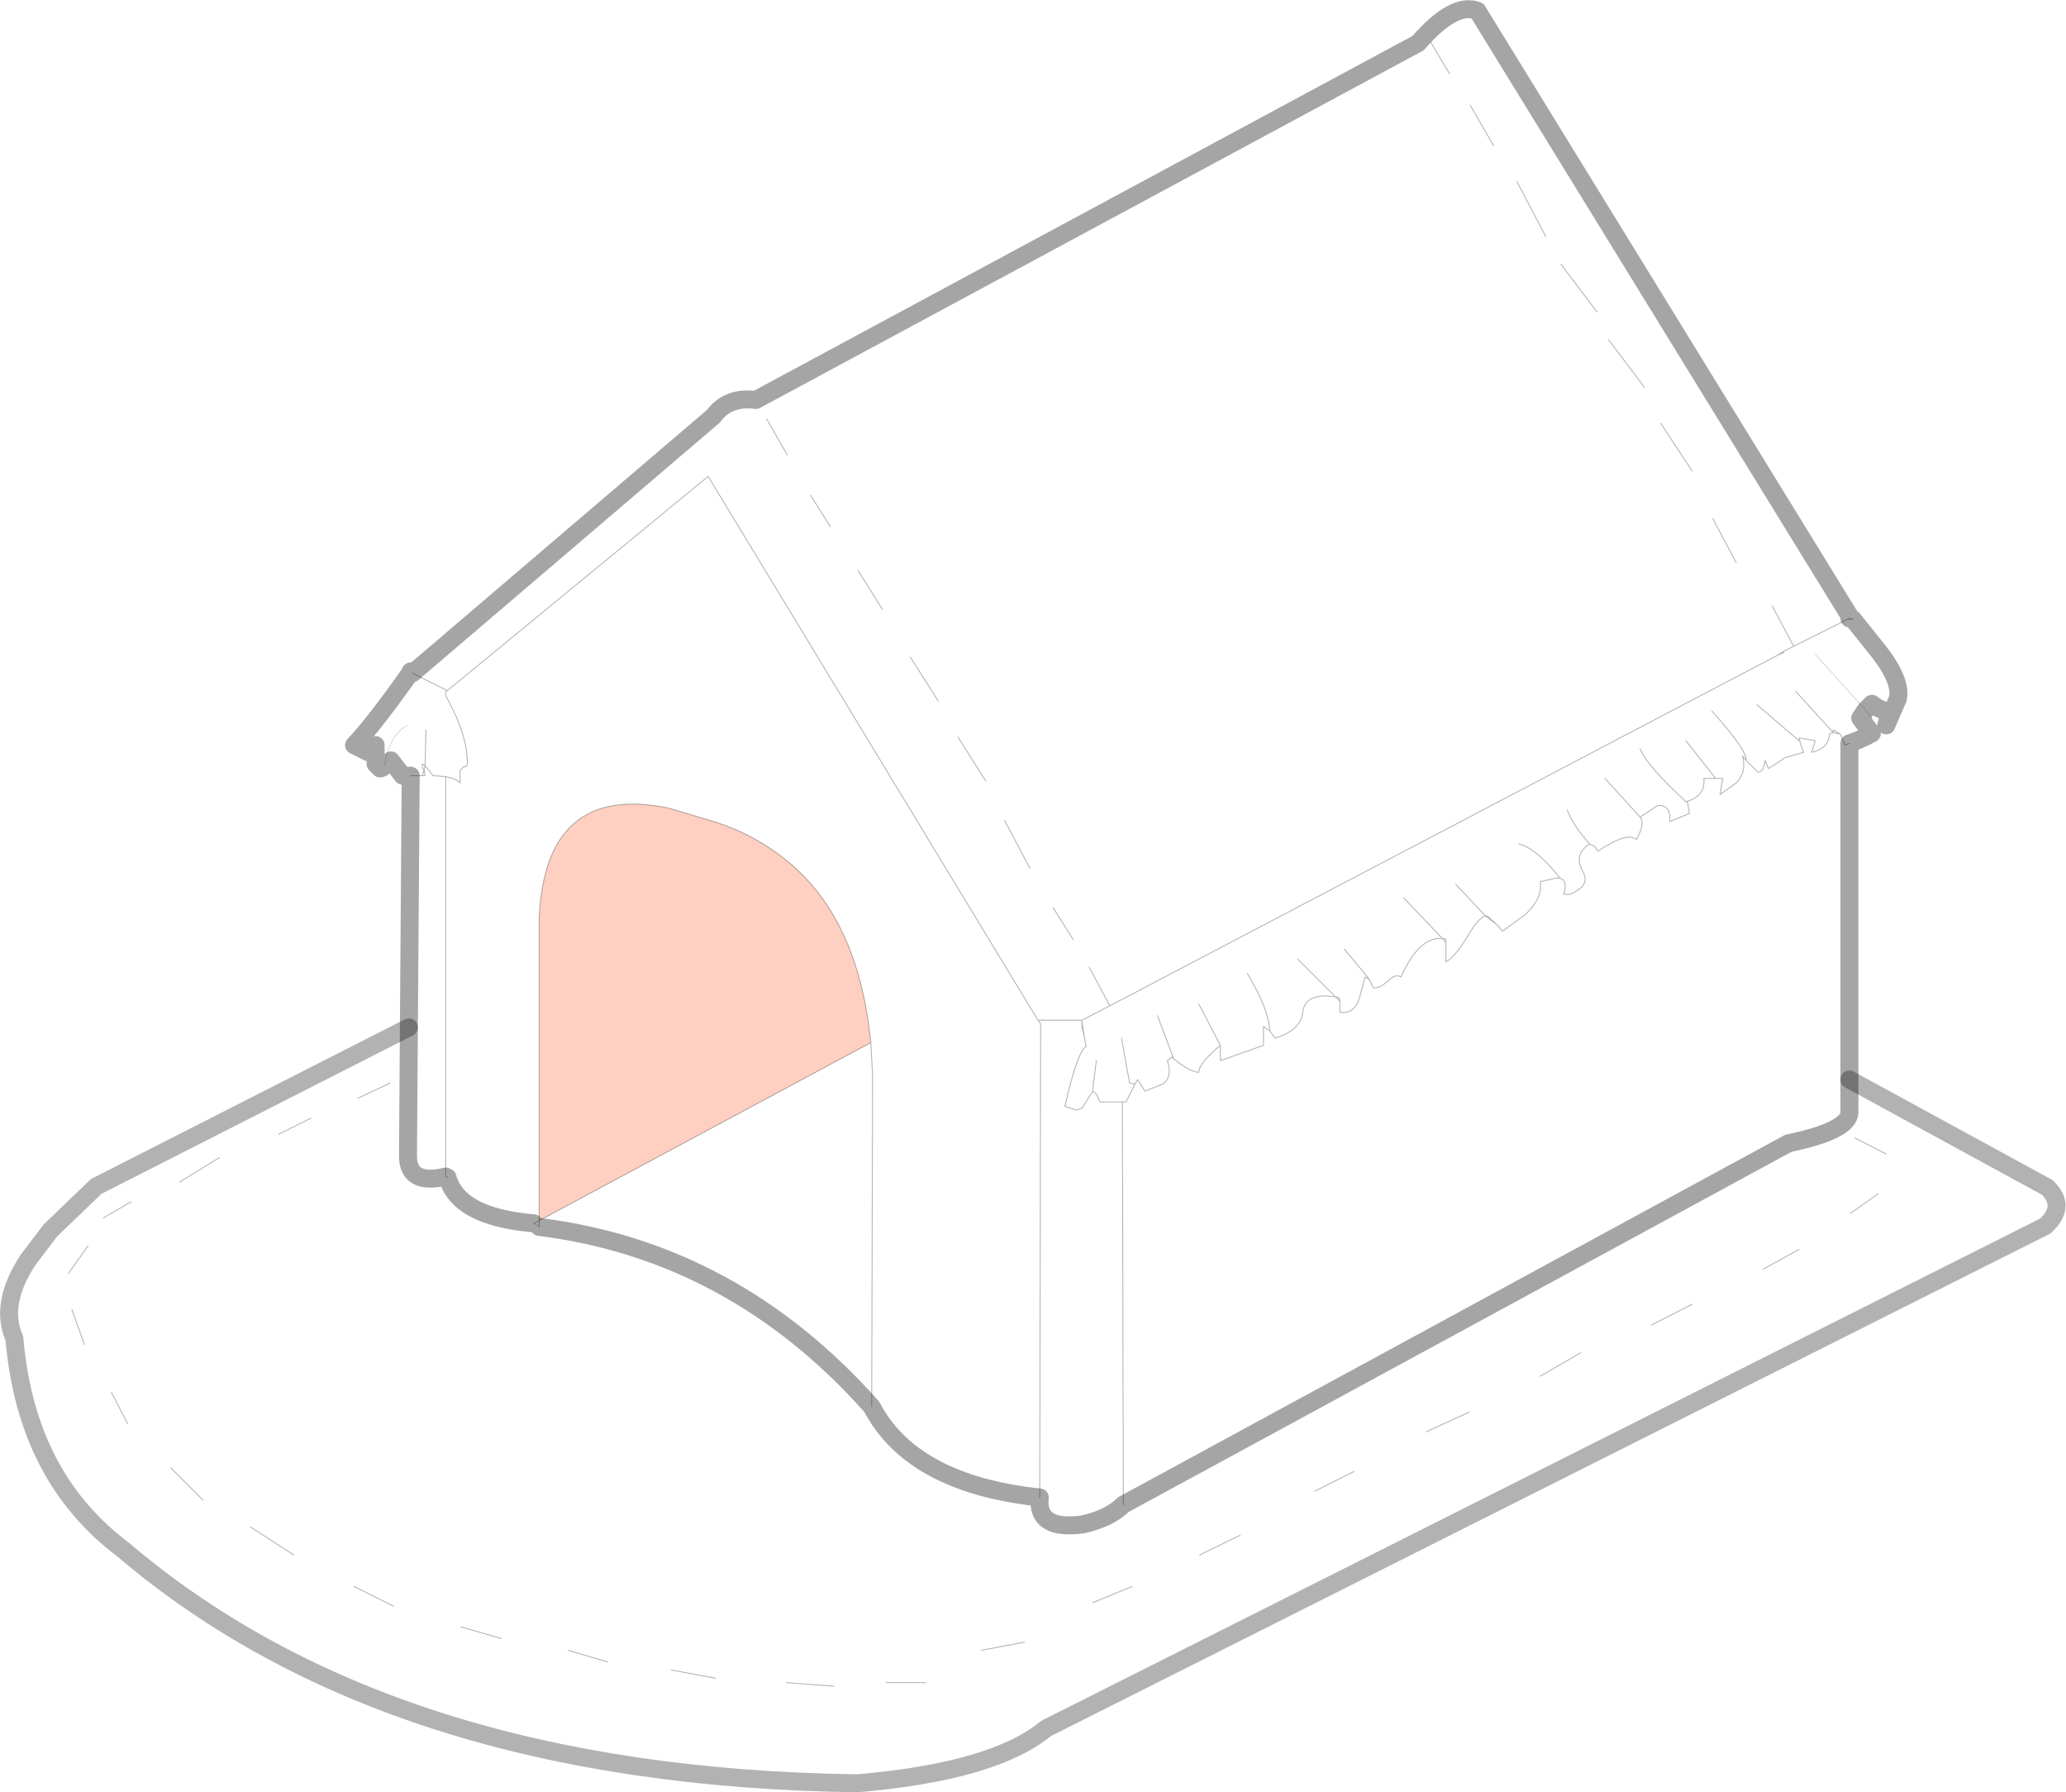 <?xml version="1.0" encoding="UTF-8" standalone="no"?>
<svg xmlns:xlink="http://www.w3.org/1999/xlink" height="99.7px" width="114.95px" xmlns="http://www.w3.org/2000/svg">
  <g transform="matrix(1.0, 0.0, 0.0, 1.0, 57.55, 50.15)">
    <path d="M-15.0 -3.15 Q-13.55 -2.25 -12.45 -1.0 -9.65 2.2 -9.1 7.85 L-27.55 17.75 -27.55 0.9 Q-27.2 -6.6 -20.35 -5.2 L-18.0 -4.5 Q-16.35 -4.0 -15.0 -3.15" fill="#ff6633" fill-opacity="0.302" fill-rule="evenodd" stroke="none"/>
    <path d="M22.05 -47.8 L23.1 -46.05 M24.25 -44.3 L25.55 -42.05 M29.3 -35.45 L31.3 -32.8 M26.85 -40.05 L28.45 -37.0 M31.95 -31.25 L33.95 -28.6 M37.75 -21.3 L39.05 -18.85 M26.95 -3.2 Q27.9 -3.0 29.25 -1.3 29.7 -1.15 29.45 -0.4 L29.8 -0.4 Q31.0 -0.9 30.5 -1.7 30.0 -2.65 30.9 -3.2 29.95 -4.25 29.65 -5.1 M23.45 -0.95 L25.1 0.8 25.2 0.8 25.75 1.3 26.05 1.65 27.35 0.7 27.75 0.25 Q28.25 -0.4 28.15 -1.1 L29.0 -1.3 29.25 -1.3 M33.7 -8.5 Q34.1 -7.55 36.05 -5.75 L36.25 -5.55 Q37.35 -5.85 37.25 -6.85 L37.9 -6.85 36.25 -8.95 M37.9 -6.85 L38.3 -6.85 38.15 -5.95 39.05 -6.6 Q39.65 -7.2 39.4 -8.1 L39.6 -7.85 Q39.7 -8.35 37.7 -10.6 M39.6 -7.85 L40.25 -7.2 Q40.6 -7.2 40.65 -7.85 L40.85 -7.4 41.55 -7.85 41.75 -8.0 42.8 -8.3 42.65 -8.7 42.6 -8.9 40.2 -10.95 M30.9 -3.2 L31.2 -3.05 31.35 -2.8 Q33.0 -3.9 33.5 -3.45 34.0 -4.35 33.7 -4.7 L31.75 -6.85 M33.7 -4.7 L34.7 -5.35 Q35.45 -5.35 35.35 -4.45 L36.45 -4.9 36.35 -5.5 36.25 -5.55 M34.85 -26.6 L36.6 -23.95 M45.35 -15.75 L45.55 -15.7 45.35 -15.7 45.35 -15.75 42.25 -14.2 41.65 -13.9 41.7 -13.85 41.35 -13.7 4.2 5.8 2.65 6.6 2.65 6.65 2.7 7.05 2.8 7.6 2.85 7.95 2.9 8.05 Q2.4 8.3 1.7 11.4 L2.35 11.6 2.65 11.5 3.25 10.55 3.25 10.45 3.45 8.85 M41.35 -13.7 L41.65 -13.9 M42.25 -14.2 L41.05 -16.45 M44.45 -9.4 L44.85 -9.3 44.45 -9.55 44.45 -9.4 42.35 -11.7 M42.6 -8.9 L42.55 -9.1 43.45 -8.95 43.25 -8.3 Q44.2 -8.5 44.25 -9.35 L44.45 -9.4 M45.35 -8.8 L45.1 -8.7 44.85 -9.3 M-32.75 15.3 L-32.75 -6.95 -33.45 -7.0 -33.9 -7.55 -33.95 -7.35 -33.9 -7.0 -34.05 -7.0 -34.7 -7.0 M45.65 13.15 L47.4 14.05 M45.4 17.35 L46.95 16.25 M40.55 20.45 L42.55 19.35 M17.25 2.65 L18.5 4.15 18.65 4.35 18.85 4.8 Q19.2 4.85 19.7 4.4 20.1 4.0 20.4 4.2 21.4 1.95 22.7 2.05 L20.55 -0.2 M22.7 2.05 L22.9 2.1 22.9 2.3 22.9 3.35 Q23.35 3.15 24.1 1.95 24.7 0.9 25.1 0.8 L25.75 1.3 M22.9 2.3 L22.7 2.05 M34.35 23.55 L36.6 22.4 M14.65 3.2 L16.75 5.3 16.95 5.35 17.0 5.55 17.0 5.7 17.0 6.15 Q17.7 6.3 18.05 5.5 L18.4 4.2 18.65 4.35 M16.75 5.3 L17.0 5.55 M11.85 4.0 Q13.05 6.0 13.1 7.2 L13.4 7.6 Q14.85 7.15 14.95 6.1 15.05 5.25 16.25 5.25 L16.75 5.3 M9.15 5.7 L10.35 8.0 10.35 8.85 12.75 8.0 12.75 6.95 13.1 7.2 M3.05 3.65 L4.2 5.8 M1.05 0.35 L2.15 2.1 M2.8 7.6 L2.65 7.0 2.65 6.65 M2.65 7.0 L2.7 7.05 M2.65 6.6 L0.2 6.6 0.35 6.8 0.3 33.15 M4.95 33.55 L4.9 11.15 3.65 11.15 3.45 10.7 3.25 10.55 M4.85 7.6 L5.3 10.1 5.6 10.15 5.75 9.9 6.15 10.55 7.15 10.15 Q7.7 9.75 7.4 8.85 L7.65 8.65 7.75 8.75 7.7 8.6 6.85 6.35 M4.9 11.15 L5.1 11.15 5.6 10.15 M7.75 8.75 Q8.7 9.5 9.15 9.5 9.15 9.0 10.35 8.0 M9.2 36.35 L11.45 35.25 M3.25 39.0 L5.45 38.1 M15.6 32.8 L17.8 31.7 M28.15 26.4 L30.4 25.1 M21.8 29.5 L24.2 28.4 M-14.9 -26.85 L-13.75 -24.85 M-34.6 -12.7 L-32.7 -11.75 -32.7 -11.7 -18.15 -23.65 0.2 6.6 M-32.75 -6.95 Q-32.2 -6.85 -31.95 -6.6 L-31.95 -7.3 -31.75 -7.5 Q-31.55 -7.45 -31.55 -7.75 -31.55 -9.3 -32.75 -11.45 L-32.75 -11.65 -32.7 -11.7 M-34.05 -7.0 L-33.95 -7.35 -34.05 -7.4 -34.05 -7.65 -33.9 -7.55 -33.85 -9.55 M-27.85 17.9 L-27.55 17.75 -27.55 0.9 Q-27.2 -6.6 -20.35 -5.2 L-18.0 -4.5 Q-16.35 -4.0 -15.0 -3.15 -13.55 -2.25 -12.45 -1.0 -9.65 2.2 -9.1 7.85 L-9.0 9.65 -9.05 28.1 M-12.45 -22.6 L-11.35 -20.85 M-1.65 -4.5 L-0.25 -1.85 M-4.25 -9.15 L-2.7 -6.7 M-9.8 -18.4 L-8.45 -16.25 M-6.9 -13.6 L-5.35 -11.15 M-37.65 10.95 L-35.85 10.1 M-32.75 15.3 L-32.65 15.35 M-27.55 18.1 L-27.55 17.75 -9.1 7.85 M-37.85 38.1 L-35.65 39.2 M-25.95 41.65 L-23.75 42.3 M-31.9 40.35 L-29.65 41.0 M-20.2 42.75 L-17.75 43.2 M-13.8 43.45 L-11.15 43.65 M-8.25 43.45 L-6.05 43.45 M-2.95 41.65 L-0.55 41.2 M-52.65 19.15 L-53.75 20.7 M-53.55 22.7 L-52.85 24.65 M-47.55 15.6 L-45.35 14.25 M-51.8 17.6 L-50.25 16.7 M-43.6 34.8 L-41.2 36.35 M-48.05 31.5 L-46.25 33.3 M-51.35 27.3 L-50.45 29.05 M-42.05 12.95 L-40.25 12.05" fill="none" stroke="#000000" stroke-linecap="round" stroke-linejoin="round" stroke-opacity="0.302" stroke-width="0.05"/>
    <path d="M-34.8 7.0 L-34.7 -7.0 -35.15 -7.0 -35.8 -7.85 -36.15 -7.55 Q-36.3 -7.4 -36.4 -7.4 L-36.65 -7.65 -36.65 -8.7 Q-37.1 -8.75 -37.05 -8.3 L-37.85 -8.7 Q-36.75 -9.85 -34.7 -12.75 L-34.7 -12.8 -34.6 -12.7 -17.85 -27.0 Q-17.05 -28.1 -15.5 -27.9 L21.35 -47.75 Q23.35 -50.05 24.65 -49.55 L45.35 -15.9 45.35 -15.75 M45.55 -15.7 L46.95 -13.95 Q48.25 -12.3 48.05 -11.3 L47.4 -9.8 Q47.6 -10.4 47.35 -10.6 46.9 -10.75 46.6 -11.0 L46.25 -10.65 45.95 -10.2 46.6 -9.35 Q45.75 -8.9 45.35 -8.8 L45.35 9.9 45.35 11.75 Q45.3 12.75 41.95 13.45 L4.95 33.55 Q4.2 34.3 2.7 34.65 0.1 35.0 0.3 33.15 -6.8 32.4 -9.05 28.1 -16.75 19.45 -27.55 18.1 M-34.8 7.0 L-34.85 14.15 Q-34.85 15.8 -32.75 15.3 M-32.65 15.35 Q-32.05 17.55 -27.85 17.9" fill="none" stroke="#000000" stroke-linecap="round" stroke-linejoin="round" stroke-opacity="0.353" stroke-width="1.0"/>
    <path d="M46.25 -10.65 L46.6 -10.2 M46.25 -10.65 L43.45 -13.75 M-36.15 -7.55 Q-35.9 -9.25 -34.9 -9.8" fill="none" stroke="#000000" stroke-linecap="round" stroke-linejoin="round" stroke-opacity="0.153" stroke-width="0.05"/>
    <path d="M45.35 9.9 L56.35 15.9 Q57.45 16.95 56.25 18.05 L0.65 46.0 Q-2.25 48.4 -9.85 49.05 -35.85 48.7 -50.7 36.05 -56.1 32.0 -56.75 24.3 -57.6 22.4 -56.0 19.95 L-54.75 18.3 -52.25 15.9 -52.2 15.85 -34.8 7.0" fill="none" stroke="#000000" stroke-linecap="round" stroke-linejoin="round" stroke-opacity="0.302" stroke-width="1.0"/>
    <path d="M-27.85 17.9 L-27.55 18.1" fill="none" stroke="#000000" stroke-linecap="round" stroke-linejoin="round" stroke-opacity="0.153" stroke-width="0.05"/>
  </g>
</svg>
